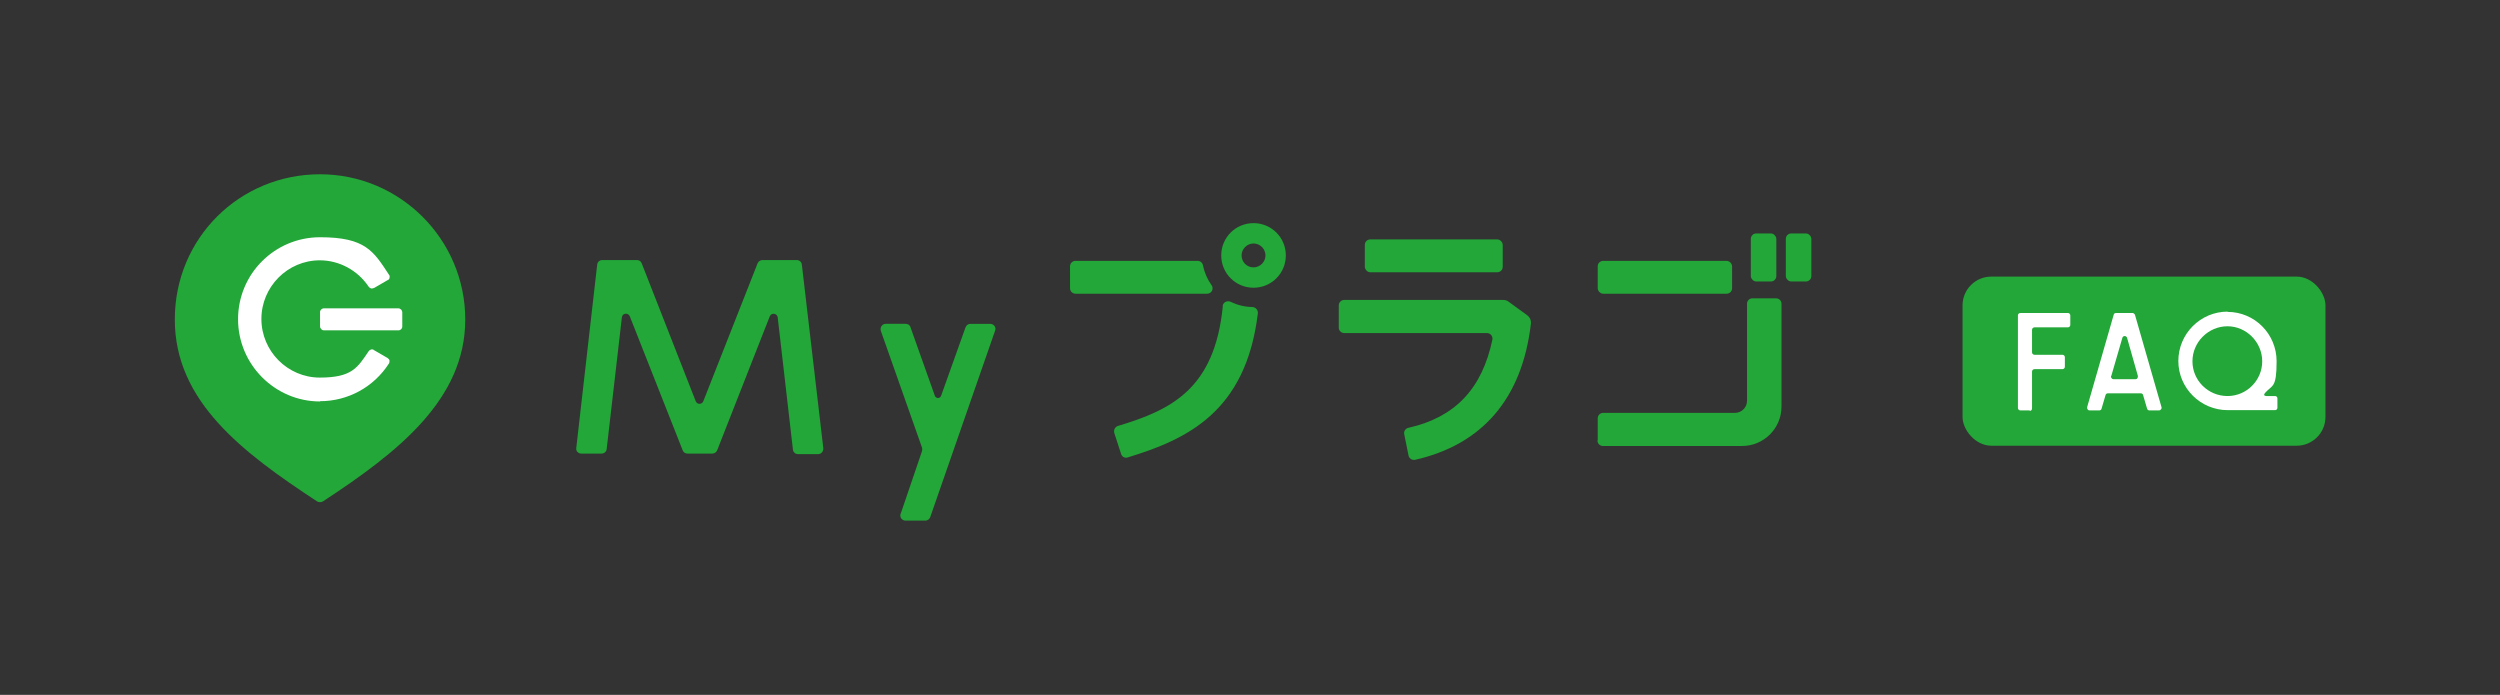 <?xml version="1.0" encoding="UTF-8"?>
<svg id="_レイヤー_1" data-name="レイヤー_1" xmlns="http://www.w3.org/2000/svg" version="1.1" viewBox="0 0 921 256">
  <rect x="0" y="0" width="921" height="256" fill="#333333" stroke="none"/>
  <!-- Generator: Adobe Illustrator 29.3.1, SVG Export Plug-In . SVG Version: 2.1.0 Build 151)  -->
  <defs>
    <style>
      .st0 {
        fill: none;
      }

      .st1 {
        fill: #22a738;
      }

      .st2 {
        fill: #fff;
      }
    </style>
  </defs>
  <rect class="st0" x="332.7" y="-332" width="255.5" height="920.1" transform="translate(588.5 -332.5) rotate(90)"/>
  <g>
    <g>
      <path class="st1" d="M441.2,96.1h-45c-1.1,0-2,.9-2,2v8.1c0,1.1.9,2,2,2h48.5c1.7,0,2.6-1.9,1.6-3.2-1.5-2.1-2.6-4.6-3.1-7.2-.2-1-1-1.7-2-1.7Z"/>
      <rect class="st1" x="502.8" y="88.2" width="50.8" height="12.1" rx="2" ry="2"/>
      <rect class="st1" x="588.6" y="96.1" width="49.5" height="12.1" rx="2" ry="2"/>
      <rect class="st1" x="645" y="86" width="9.4" height="17.7" rx="2" ry="2"/>
      <rect class="st1" x="657.9" y="86" width="9.4" height="17.7" rx="2" ry="2"/>
      <path class="st1" d="M588.6,162.2v-8.1c0-1.1.9-2,2-2h48.6c2.4,0,4.4-2,4.4-4.4v-35.8c0-1.1.9-2,2-2h8.7c1.1,0,2,.9,2,2v37.9c0,8-6.5,14.5-14.5,14.5h-51.3c-1.1,0-2-.9-2-2Z"/>
      <path class="st1" d="M461.8,82.2c-6.6,0-11.9,5.3-11.9,11.9s5.3,11.9,11.9,11.9,11.9-5.3,11.9-11.9-5.3-11.9-11.9-11.9ZM461.8,98.5c-2.5,0-4.4-2-4.4-4.4s2-4.4,4.4-4.4,4.4,2,4.4,4.4-2,4.4-4.4,4.4Z"/>
      <path class="st1" d="M450.5,112.7c-3,30.6-19,38.3-38.6,44.2-1.1.3-1.7,1.5-1.4,2.6l2.5,7.7c.3,1.1,1.5,1.7,2.5,1.3,21.6-6.6,43.5-16.6,47.9-53.1.1-1.2-.8-2.2-2-2.3-2.7,0-5.5-.7-8-1.9-1.3-.6-2.8.1-3,1.6Z"/>
      <path class="st1" d="M553.8,110.5h-58.6c-1.1,0-2,.9-2,2v8.2c0,1.1.9,2,2,2h52.6c1.3,0,2.2,1.2,2,2.4-3.8,18.1-13.7,28.6-30.9,32.5-1.1.2-1.8,1.3-1.6,2.3l1.6,7.9c.2,1.1,1.3,1.8,2.4,1.6,24.7-5.6,39.5-22.5,42.7-50.3.1-1.1-.4-2.2-1.3-2.9l-7-5.1c-.5-.4-1.2-.6-1.9-.6Z"/>
      <g>
        <path class="st1" d="M292.1,165.5l-5.6-48.6c-.2-1.5-2.3-1.8-2.9-.4l-19.4,49.4c-.3.7-1,1.2-1.8,1.2h-9.1c-.8,0-1.5-.4-1.8-1.2l-19.5-49.4c-.6-1.4-2.7-1.2-2.9.4l-5.6,48.5c-.1,1-.9,1.7-1.9,1.7h-7.4c-1.2,0-2.1-.9-1.9-2.1l7.7-67.5c.1-1,.9-1.7,1.9-1.7h12.7c.8,0,1.5.4,1.8,1.2l19.9,50.8c.5,1.3,2.3,1.3,2.8,0l20-50.8c.3-.7,1-1.2,1.8-1.2h12.6c1,0,1.8.7,1.9,1.7l7.9,67.6c.1,1.2-.8,2.2-1.9,2.2h-7.4c-1,0-1.8-.7-1.9-1.7Z"/>
        <path class="st1" d="M331.8,189.3l7.8-22.9c.2-.6.2-1.2,0-1.7l-15.1-42.8c-.4-1.3.5-2.6,1.8-2.6h7.3c.8,0,1.6.4,1.8,1.2l9,25.3c.4,1.1,1.9,1.1,2.3,0l9-25.2c.3-.8,1-1.3,1.8-1.3h7.3c1.3,0,2.3,1.3,1.8,2.5l-23.9,68.7c-.3.8-1,1.3-1.8,1.3h-7.3c-1.3,0-2.3-1.3-1.8-2.6Z"/>
      </g>
      <g>
        <path class="st1" d="M117.9,185c-.4,0-.8-.1-1.1-.3-27.6-18.1-52.4-36.9-52.4-67s24-53.5,53.5-53.5,53.5,24,53.5,53.5-24.8,48.9-52.4,67c-.3.2-.7.3-1.1.3Z"/>
        <g>
          <path class="st2" d="M117.9,147.9c-16.6,0-30.2-13.6-30.2-30.3s13.5-30.2,30.2-30.2,19.7,5.1,25.4,13.8c.3.3.3.8.2,1.1,0,.4-.3.8-.7.9l-5,2.9c-.3,0-.5.2-.8.2-.4,0-.9-.3-1.2-.7-4-6-10.8-9.7-18-9.7-11.8,0-21.5,9.7-21.5,21.6s9.7,21.6,21.5,21.6,13.9-3.6,18-9.7c.3-.4.8-.7,1.2-.7s.5,0,.8.3l5,2.9c.3.2.6.5.7.9,0,.3,0,.8-.2,1.1-5.6,8.7-15.1,13.9-25.4,13.9"/>
          <rect class="st2" x="117.9" y="113.6" width="30.3" height="8.1" rx="1.4" ry="1.4"/>
        </g>
      </g>
    </g>
    <g>
      <rect class="st1" x="723" y="101.9" width="133.7" height="62.3" rx="10.6" ry="10.6"/>
      <g>
        <path class="st2" d="M747.8,151.2h-3.5c-.5,0-.9-.4-.9-.9v-34.1c0-.5.4-.9.9-.9h17.5c.5,0,.9.4.9.9v3.5c0,.5-.4.9-.9.9h-12.3c-.5,0-.9.4-.9.9v8.3c0,.5.4.9.9.9h10.3c.5,0,.9.4.9.9v3.5c0,.5-.4.9-.9.9h-10.3c-.5,0-.9.4-.9.9v13.6c0,.5-.4.9-.9.9Z"/>
        <path class="st2" d="M795.5,151.2h-3.7c-.4,0-.7-.3-.8-.6l-1.5-5.1c-.1-.4-.5-.6-.8-.6h-12.2c-.4,0-.7.3-.8.6l-1.5,5.1c-.1.4-.5.6-.8.6h-3.6c-.3,0-.6-.1-.7-.4-.2-.2-.2-.5-.2-.8l9.8-34.1c.1-.4.5-.6.8-.6h6.1c.4,0,.7.3.9.6l9.8,34.1c.1.3,0,.6-.2.8-.2.3-.4.4-.7.4ZM777.7,138.5c0,.3,0,.6.2.8.2.3.4.4.7.4h8.1c.3,0,.6-.1.7-.4.2-.2.2-.5.2-.8l-4-14.1c-.2-.4-.5-.6-.9-.6s-.7.3-.8.6l-4.1,14.1Z"/>
        <path class="st2" d="M820.6,114.9c10,0,18.1,8.1,18.1,18.2s-1.6,8.6-4.3,11.7c-.5.6-.3,1.1.5,1.1h3.2c.6,0,.9.4.9.9v3.4c0,.6-.4.9-.9.9h-17.4c-10,0-18.2-8.1-18.2-18.1s8.1-18.2,18.2-18.2ZM820.6,145.9c7.1,0,12.8-5.8,12.8-12.8s-5.8-12.9-12.8-12.9-12.9,5.8-12.9,12.9,5.8,12.8,12.9,12.8Z"/>
      </g>
    </g>
  </g>
</svg>
